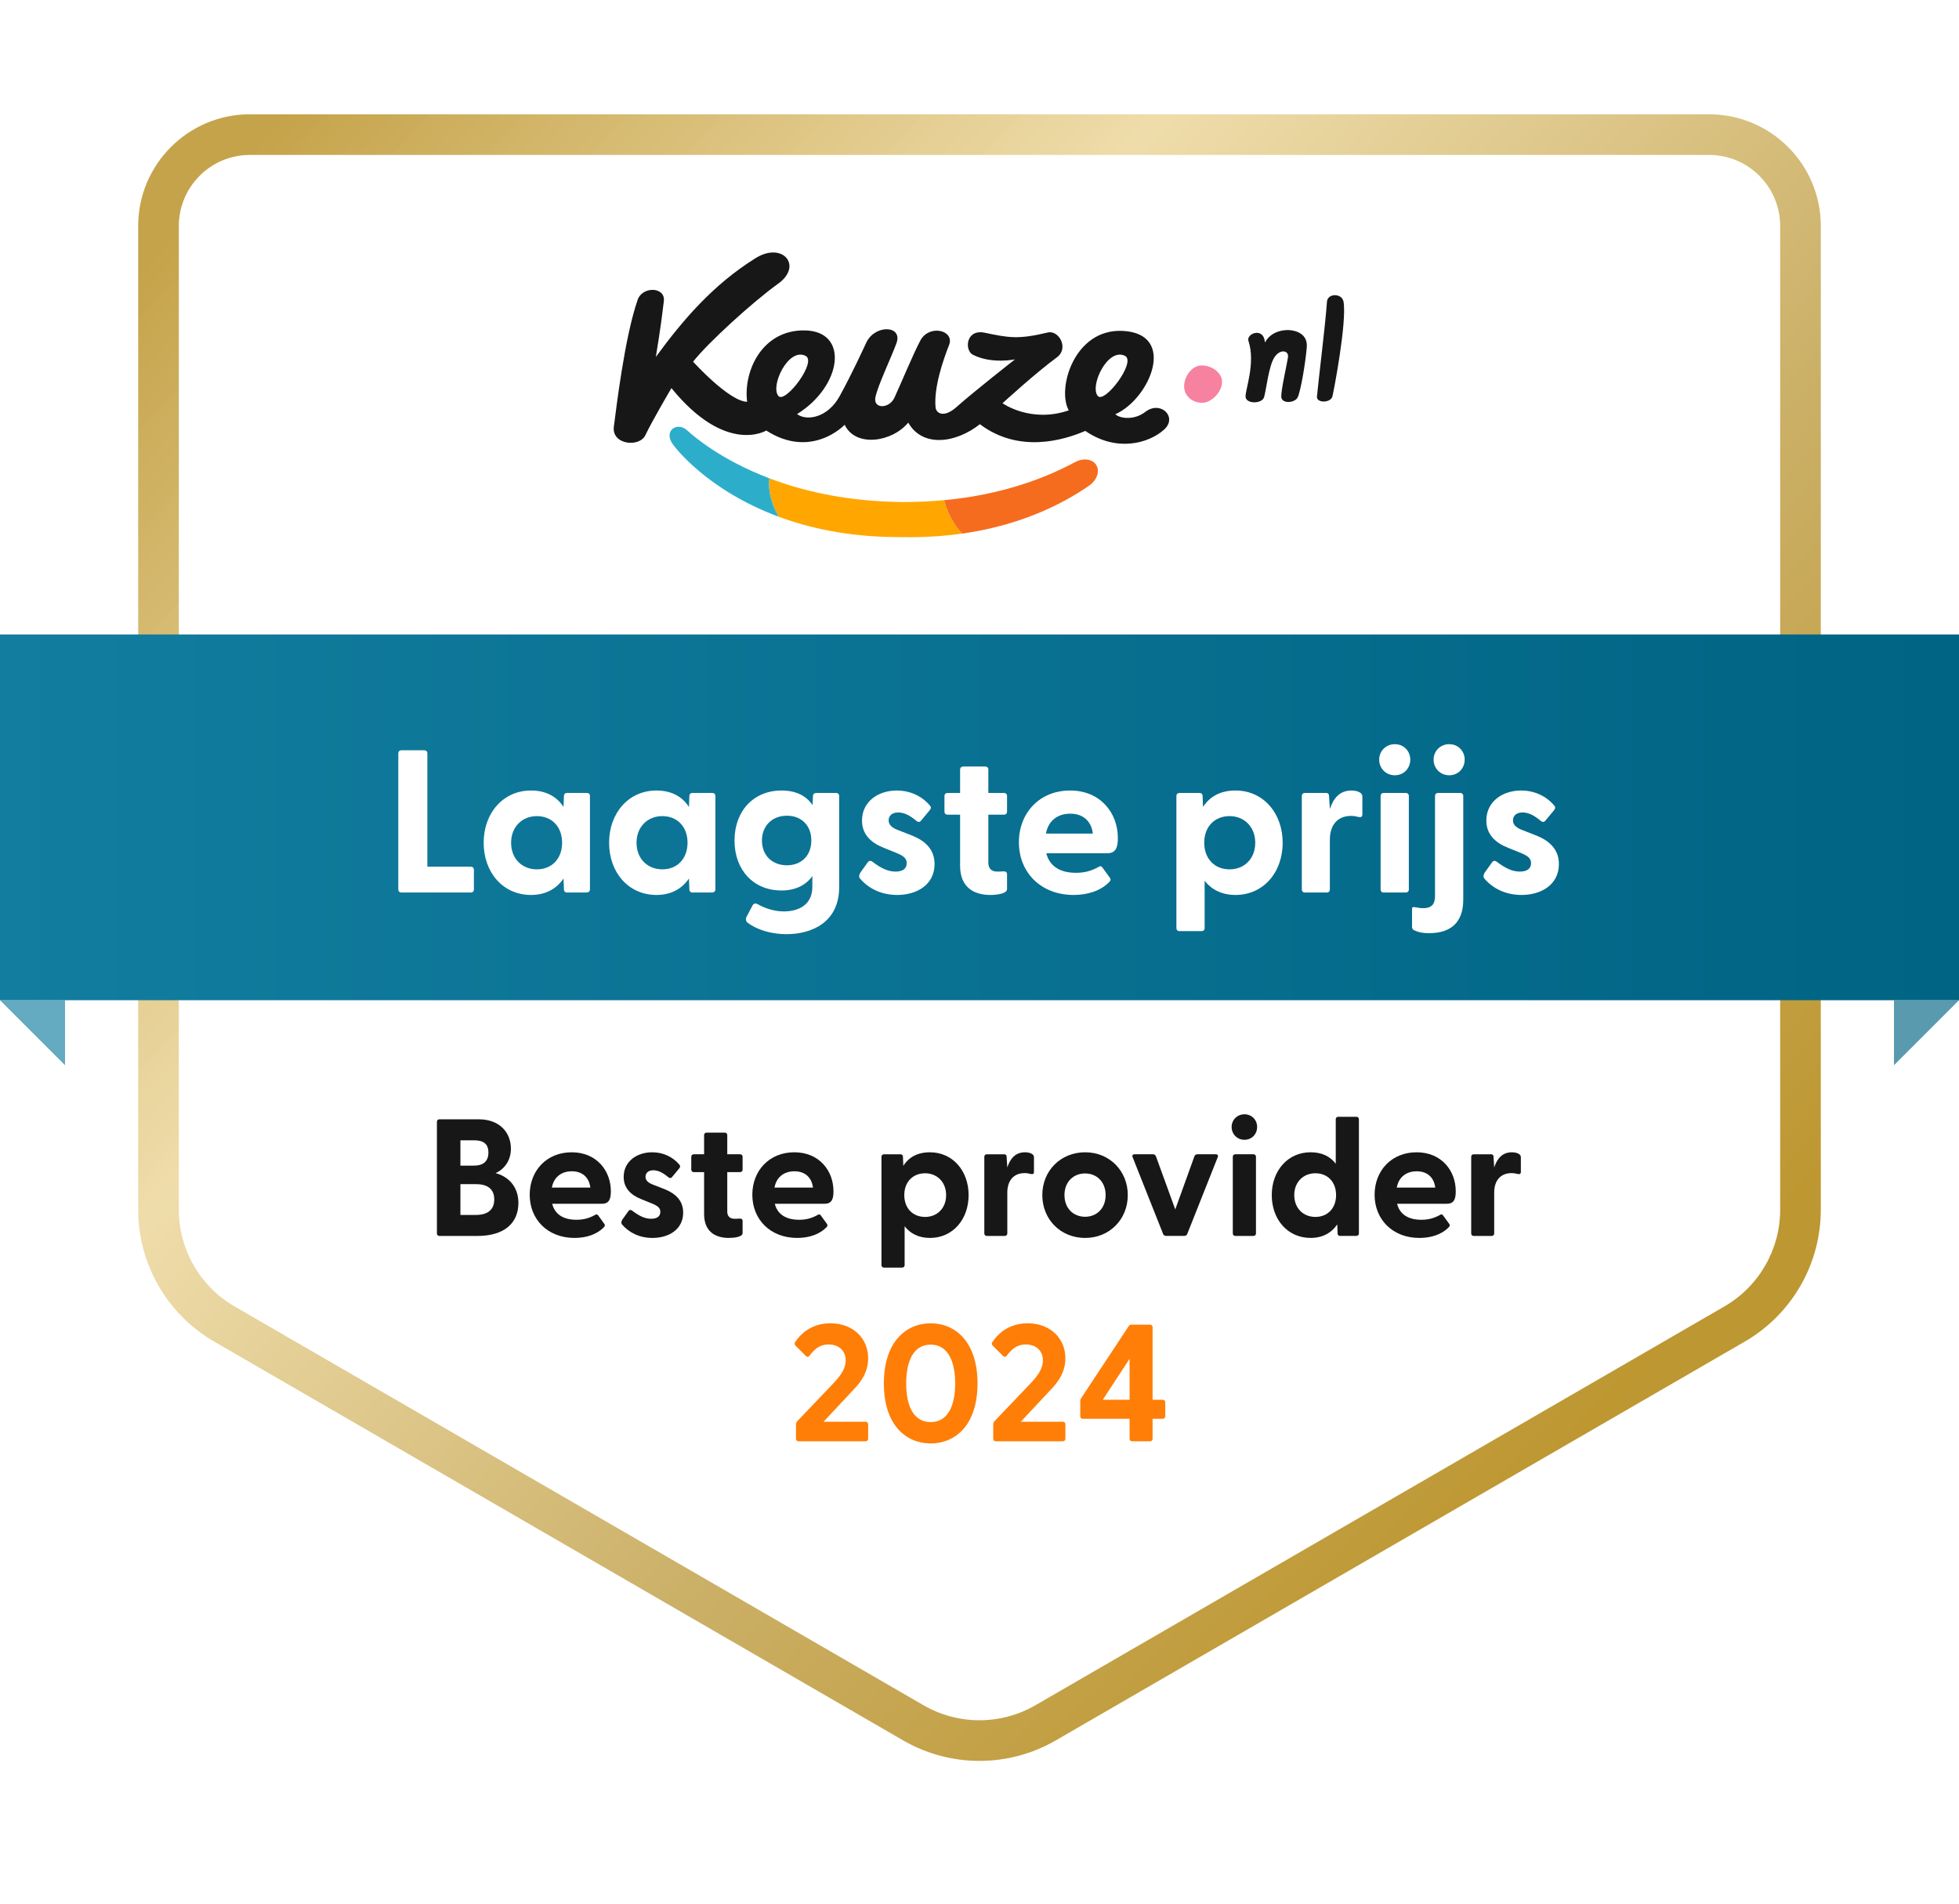 <svg width="1000" height="972" viewBox="0 0 1000 972" fill="none" xmlns="http://www.w3.org/2000/svg">
<g filter="url(#filter0_d_6373_14435)">
<path d="M889.002 21C931.971 21 966.803 55.833 966.803 98.801V639.8C966.803 667.577 951.994 693.248 927.946 707.152L538.92 932.091C514.826 946.023 485.124 946.022 461.03 932.089L72.047 707.153C48.002 693.248 33.193 667.578 33.193 639.802V98.801C33.193 55.833 68.026 21 110.994 21H889.002Z" fill="white"/>
</g>
<path fill-rule="evenodd" clip-rule="evenodd" d="M908.711 617.563V115.398C908.711 95.346 892.456 79.091 872.404 79.091H127.591C107.539 79.091 91.284 95.346 91.284 115.398V617.566C91.284 637.925 102.133 656.741 119.752 666.942L471.392 870.52C489.074 880.756 510.879 880.757 528.561 870.521L880.241 666.941C897.862 656.74 908.711 637.923 908.711 617.563ZM929.458 115.398C929.458 83.888 903.914 58.344 872.404 58.344H127.591C96.081 58.344 70.537 83.888 70.537 115.398V617.566C70.537 645.328 85.331 670.987 109.357 684.897L460.997 888.475C485.109 902.434 514.843 902.434 538.955 888.476L890.635 684.896C914.663 670.987 929.458 645.327 929.458 617.563V115.398Z" fill="url(#paint0_linear_6373_14435)"/>
<g clip-path="url(#clip0_6373_14435)">
<path d="M685.826 154.036C685.063 149.574 677.674 149.574 677.369 154.036C676.576 165.694 673.241 192.137 672.256 202.411C671.926 205.836 679.152 205.836 680.137 202.411C680.694 200.459 687.619 164.437 685.826 154.036Z" fill="#171717"/>
<path d="M658.243 168.531C658.243 168.531 649.599 167.66 645.698 174.847C645.166 166.682 636.064 170.278 637.285 174.02C640.97 185.102 635.808 198.482 635.808 202.396C635.808 206.31 644.181 206.31 645.26 202.783C646.338 199.255 647.629 186.741 650.584 182.337C653.54 177.934 657.973 178.913 657.48 182.337C656.987 185.762 654.032 198.482 654.032 202.396C654.032 206.31 660.928 205.821 662.406 202.885C663.883 199.95 666.346 185.762 667.065 177.284C667.784 168.805 658.243 168.531 658.243 168.531Z" fill="#171717"/>
<path d="M613.411 186.545C608.426 186.545 604.456 192.23 604.456 197.181C604.456 202.132 608.628 205.625 613.608 205.625C618.587 205.625 623.813 199.94 623.813 194.994C623.813 190.048 618.39 186.545 613.411 186.545Z" fill="#F6829F"/>
<path d="M584.552 210.327C579.316 214.417 572.071 213.904 569.332 211.487C587.064 203.561 601.018 170.318 573.095 168.924C548.33 167.666 539.375 198.547 545.571 209.491C526.16 216.179 511.748 205.846 511.748 205.846C511.748 205.846 529.046 190.034 539.69 182.285C545.689 177.612 540.449 168.385 534.829 169.745C519.727 173.351 515.082 172.466 502.276 169.775C492.917 168.146 492.331 178.914 496.636 181.105C506.088 185.954 518.101 183.468 518.101 183.468C518.101 183.468 496.739 200.21 488.282 207.779C481.963 213.439 477.86 211.149 477.564 207.896C476.643 197.857 481.357 183.977 484.593 175.802C487.056 168.464 474.249 165.528 469.816 173.816C466.216 180.533 459.32 197.147 456.596 202.994C453.872 208.84 445.676 208.821 446.858 202.857C448.04 196.893 454.887 182.681 457.611 175.205C460.965 166.017 446.681 165.528 442.248 174.824C440.628 178.248 435.057 190.509 428.624 202.221C422.472 213.419 411.651 215.053 406.888 211.389C429.757 197.201 433.687 169.153 410.936 168.679C389.092 168.224 379.373 189.383 381.383 205.117C372.172 204.951 353.8 184.643 353.8 184.643C361.326 175.01 384.368 154.031 397.248 144.804C409.956 135.67 399.509 123.156 385.683 131.796C364.163 145.205 348.81 163.043 334.782 182.216C337.373 166.561 338.053 160.2 338.866 153.733C339.782 146.419 327.961 145.93 325.483 153.097C318.794 172.431 314.583 208.542 313.351 217.793C312.12 227.045 326.414 228.61 329.473 222.103C332.788 215.034 342.742 198.131 342.742 198.131C370.665 232.446 391.15 219.789 391.15 219.789C414.374 234.696 431.17 216.854 431.17 216.854C436.766 228.566 455.35 225.729 463.63 215.758C470.772 228.39 487.588 226.497 500.202 216.555C519.963 231.467 542.66 224.872 554.004 219.98C569.997 230.954 586.301 226.389 594.211 219.339C601.328 212.964 592.462 204.158 584.552 210.327ZM397.411 202.201C392.978 197.309 402.336 177.25 411.202 181.653C417.207 184.628 400.913 206.066 397.411 202.201ZM560.446 202.201C556.013 197.309 565.372 177.25 574.238 181.653C580.242 184.628 563.948 206.066 560.446 202.201Z" fill="#171717"/>
<path d="M491.107 272.415C520.171 268.302 541.385 257.911 555.543 248.218C555.785 248.063 556.02 247.901 556.247 247.733L556.384 247.638C556.384 247.638 556.399 247.624 556.427 247.597C560.07 244.788 561.492 240.392 559.585 237.357C557.601 234.201 552.736 233.664 548.514 236.051C533.818 243.93 511.768 252.559 481.919 255.347C483.537 261.82 486.64 267.674 491.107 272.415Z" fill="#F66C1E"/>
<path d="M397.467 263.779C393.998 257.649 391.933 250.885 392.715 244.174C408.631 250.23 429.131 255.249 454.364 256.134L455.311 256.168C456.961 256.227 458.596 256.286 460.137 256.299C461.677 256.311 463.313 256.279 464.963 256.247L465.911 256.229C471.475 256.125 476.812 255.817 481.924 255.337C483.524 261.784 486.625 267.672 491.135 272.41C482.961 273.566 474.165 274.226 464.731 274.234C463.534 274.235 463.209 274.232 461.838 274.22C461.37 274.216 460.779 274.211 459.99 274.205C459.207 274.198 458.619 274.194 458.152 274.19L458.143 274.19C456.774 274.18 456.446 274.177 455.249 274.156C432.205 273.759 413.046 269.554 397.467 263.779Z" fill="#FFA600"/>
<path d="M392.715 244.17C391.934 250.881 393.998 257.645 397.467 263.775C361.562 250.466 344.671 228.817 343.049 226.211C338.865 219.387 346.049 215.363 350.641 219.615C350.742 219.701 350.88 219.823 351.055 219.977C354.027 222.595 367.72 234.66 392.715 244.17Z" fill="#2CAECB"/>
</g>
<rect y="323.891" width="1000" height="186.722" fill="url(#paint1_linear_6373_14435)"/>
<path d="M776.672 456.878C768.166 456.878 761.735 453.247 757.689 448.476C757.067 447.749 757.17 446.608 757.896 445.467L761.527 440.384C762.357 439.14 763.291 439.347 764.12 439.969C768.374 443.185 771.901 444.949 775.842 444.949C779.266 444.949 781.548 443.6 781.548 440.696C781.548 438.206 779.992 436.961 776.257 435.405L769.826 432.812C763.291 430.218 758.726 425.965 758.726 418.911C758.726 409.16 767.025 403.559 776.465 403.559C783.104 403.559 789.224 406.256 793.477 411.339C794.1 412.065 793.892 412.895 793.374 413.517L788.809 419.015C788.083 419.845 787.357 419.741 786.423 419.015C783.104 416.214 780.199 414.762 777.191 414.762C773.872 414.762 772.316 416.629 772.316 418.808C772.316 421.297 774.39 422.749 777.191 423.787L784.349 426.588C790.78 429.181 795.863 433.538 795.76 441.318C795.656 451.588 786.838 456.878 776.672 456.878Z" fill="white"/>
<path d="M739.784 395.778C735.22 395.778 731.797 392.251 731.797 387.79C731.797 383.433 735.22 379.906 739.784 379.906C744.348 379.906 747.668 383.433 747.668 387.79C747.668 392.251 744.348 395.778 739.784 395.778ZM729.514 476.379C726.714 476.379 724.535 476.172 721.734 474.823C721.112 474.512 720.801 473.89 720.801 473.267V463.827C720.801 463.101 721.423 462.998 722.149 463.101C723.809 463.412 725.158 463.62 726.402 463.62C731.382 463.62 732.523 461.027 732.523 457.292V406.359C732.523 405.425 733.145 404.803 734.079 404.803H745.386C746.319 404.803 746.942 405.425 746.942 406.359V459.263C746.942 471.089 740.407 476.379 729.514 476.379Z" fill="white"/>
<path d="M712.011 395.778C707.447 395.778 704.023 392.251 704.023 387.79C704.023 383.433 707.447 379.906 712.011 379.906C716.575 379.906 719.895 383.433 719.895 387.79C719.895 392.251 716.575 395.778 712.011 395.778ZM706.306 455.632C705.372 455.632 704.75 455.01 704.75 454.076V406.359C704.75 405.425 705.372 404.803 706.306 404.803H717.613C718.546 404.803 719.169 405.425 719.169 406.359V454.076C719.169 455.01 718.546 455.632 717.613 455.632H706.306Z" fill="white"/>
<path d="M666.087 455.633C665.154 455.633 664.531 455.011 664.531 454.077V406.359C664.531 405.426 665.154 404.803 666.087 404.803H676.876C677.809 404.803 678.432 405.218 678.432 406.463L678.847 412.998C680.61 407.604 683.826 403.559 689.842 403.559C692.228 403.559 693.681 404.181 694.51 404.803C695.237 405.322 695.444 405.944 695.444 406.878V415.799C695.444 417.044 694.718 417.355 693.369 417.044C692.228 416.733 691.087 416.525 689.635 416.525C682.581 416.525 678.847 421.401 678.847 428.662V454.077C678.847 455.011 678.224 455.633 677.291 455.633H666.087Z" fill="white"/>
<path d="M602.064 475.343C601.13 475.343 600.508 474.72 600.508 473.787V406.359C600.508 405.426 601.13 404.803 602.064 404.803H612.334C613.267 404.803 613.89 405.426 613.89 406.359L614.097 411.961C617.52 406.671 622.914 403.559 630.695 403.559C644.906 403.559 654.761 415.177 654.761 430.218C654.761 445.364 644.906 456.878 630.695 456.878C623.744 456.878 618.454 454.181 614.927 449.617V473.787C614.927 474.72 614.304 475.343 613.371 475.343H602.064ZM627.686 443.808C635.155 443.808 640.757 438.413 640.757 430.218C640.757 422.127 635.155 416.629 627.686 416.629C620.01 416.629 614.719 422.023 614.719 430.218C614.719 438.413 620.01 443.808 627.686 443.808Z" fill="white"/>
<path d="M548.017 456.878C531.316 456.878 520.112 445.364 520.112 430.011C520.112 415.073 530.589 403.559 546.253 403.559C561.71 403.559 570.631 414.969 570.631 427.832C570.631 432.812 569.49 435.613 565.029 435.613H534.116C535.672 442.044 540.963 445.571 549.158 445.571C553.1 445.571 556.834 444.845 560.984 442.459C561.71 442.044 562.228 442.148 562.747 442.874L566.585 448.164C567.104 448.891 567 449.617 566.067 450.447C561.71 454.803 555.175 456.878 548.017 456.878ZM533.909 425.55H557.872C557.042 418.808 552.477 415.384 546.357 415.384C540.029 415.384 535.154 418.808 533.909 425.55Z" fill="white"/>
<path d="M505.45 456.873C497.358 456.873 490.097 453.138 490.097 442.039V415.898H483.665C482.732 415.898 482.109 415.275 482.109 414.342V406.354C482.109 405.42 482.732 404.798 483.665 404.798H490.097V392.869C490.097 391.935 490.719 391.312 491.653 391.312H502.96C503.894 391.312 504.516 391.935 504.516 392.869V404.798H512.504C513.437 404.798 514.06 405.42 514.06 406.354V414.342C514.06 415.275 513.437 415.898 512.504 415.898H504.516V440.483C504.516 443.491 506.279 444.943 508.977 444.943C509.91 444.943 510.948 444.943 512.192 444.839C513.333 444.736 514.06 445.254 514.06 446.292V453.864C514.06 456.25 508.873 456.873 505.45 456.873Z" fill="white"/>
<path d="M457.971 456.878C449.465 456.878 443.033 453.247 438.988 448.476C438.365 447.749 438.469 446.608 439.195 445.467L442.826 440.384C443.656 439.14 444.589 439.347 445.419 439.969C449.672 443.185 453.199 444.949 457.141 444.949C460.565 444.949 462.847 443.6 462.847 440.696C462.847 438.206 461.291 436.961 457.556 435.405L451.125 432.812C444.589 430.218 440.025 425.965 440.025 418.911C440.025 409.16 448.324 403.559 457.764 403.559C464.403 403.559 470.523 406.256 474.776 411.339C475.399 412.065 475.191 412.895 474.672 413.517L470.108 419.015C469.382 419.845 468.656 419.741 467.722 419.015C464.403 416.214 461.498 414.762 458.49 414.762C455.17 414.762 453.614 416.629 453.614 418.808C453.614 421.297 455.689 422.749 458.49 423.787L465.648 426.588C472.079 429.181 477.162 433.538 477.058 441.318C476.955 451.588 468.137 456.878 457.971 456.878Z" fill="white"/>
<path d="M401.502 476.899C393.93 476.899 386.668 474.824 381.689 471.09C380.652 470.364 380.548 469.015 381.067 468.081L384.075 462.376C384.594 461.339 385.527 460.924 386.668 461.546C391.129 464.036 395.693 465.281 400.154 465.281C407.311 465.281 414.677 462.169 414.677 452.729V447.231C411.461 451.795 406.17 454.596 398.909 454.596C384.594 454.596 374.946 444.119 374.946 429.077C374.946 414.14 384.594 403.559 398.909 403.559C406.378 403.559 411.565 406.256 414.78 411.027L414.988 406.359C414.988 405.426 415.714 404.803 416.648 404.803H426.814C427.747 404.803 428.37 405.426 428.37 406.359V452.832C428.37 471.09 414.054 476.899 401.502 476.899ZM401.71 441.733C408.971 441.733 414.158 436.857 414.158 429.077C414.158 421.297 408.971 416.422 401.71 416.422C394.345 416.422 388.95 421.401 388.95 429.077C388.95 436.857 394.345 441.733 401.71 441.733Z" fill="white"/>
<path d="M335.093 456.878C320.778 456.878 310.923 445.364 310.923 430.218C310.923 415.177 320.778 403.559 335.093 403.559C342.769 403.559 348.267 406.671 351.69 411.961L351.898 406.359C351.898 405.426 352.52 404.803 353.454 404.803H363.62C364.554 404.803 365.176 405.426 365.176 406.359V454.077C365.176 455.011 364.45 455.633 363.516 455.633H353.454C352.52 455.633 351.898 455.011 351.898 454.077L351.69 448.476C348.164 453.662 342.666 456.878 335.093 456.878ZM338.101 443.808C345.674 443.808 350.964 438.413 350.964 430.218C350.964 422.023 345.674 416.629 338.101 416.629C330.529 416.629 324.927 422.127 324.927 430.218C324.927 438.413 330.529 443.808 338.101 443.808Z" fill="white"/>
<path d="M271.065 456.878C256.749 456.878 246.895 445.364 246.895 430.218C246.895 415.177 256.749 403.559 271.065 403.559C278.741 403.559 284.239 406.671 287.662 411.961L287.87 406.359C287.87 405.426 288.492 404.803 289.426 404.803H299.592C300.525 404.803 301.148 405.426 301.148 406.359V454.077C301.148 455.011 300.422 455.633 299.488 455.633H289.426C288.492 455.633 287.87 455.011 287.87 454.077L287.662 448.476C284.135 453.662 278.637 456.878 271.065 456.878ZM274.073 443.808C281.646 443.808 286.936 438.413 286.936 430.218C286.936 422.023 281.646 416.629 274.073 416.629C266.5 416.629 260.899 422.127 260.899 430.218C260.899 438.413 266.5 443.808 274.073 443.808Z" fill="white"/>
<path d="M240.354 442.452C241.287 442.452 241.91 443.074 241.91 444.008V454.07C241.91 455.003 241.287 455.626 240.354 455.626H204.876C203.943 455.626 203.32 455.003 203.32 454.07V384.568C203.32 383.634 203.943 383.012 204.876 383.012H216.598C217.532 383.012 218.154 383.634 218.154 384.568V442.452H240.354Z" fill="white"/>
<path opacity="0.65" d="M33.195 543.804L0 510.609H33.195V543.804Z" fill="#127D9F"/>
<path opacity="0.65" d="M966.805 543.804L1000 510.609H966.805V543.804Z" fill="#016484"/>
<path d="M752.272 630.947C751.506 630.947 750.996 630.437 750.996 629.671V590.543C750.996 589.777 751.506 589.267 752.272 589.267H761.118C761.884 589.267 762.394 589.607 762.394 590.628L762.735 595.987C764.181 591.564 766.818 588.246 771.751 588.246C773.708 588.246 774.899 588.756 775.579 589.267C776.175 589.692 776.345 590.203 776.345 590.968V598.283C776.345 599.304 775.749 599.559 774.643 599.304C773.708 599.049 772.772 598.879 771.581 598.879C765.797 598.879 762.735 602.877 762.735 608.831V629.671C762.735 630.437 762.224 630.947 761.459 630.947H752.272Z" fill="#171717"/>
<path d="M724.566 631.968C710.871 631.968 701.685 622.526 701.685 609.937C701.685 597.688 710.276 588.246 723.12 588.246C735.795 588.246 743.11 597.603 743.11 608.151C743.11 612.234 742.174 614.53 738.517 614.53H713.168C714.444 619.804 718.782 622.696 725.502 622.696C728.734 622.696 731.797 622.101 735.199 620.144C735.795 619.804 736.22 619.889 736.645 620.485L739.792 624.823C740.218 625.418 740.133 626.014 739.367 626.694C735.795 630.267 730.436 631.968 724.566 631.968ZM712.998 606.279H732.647C731.967 600.75 728.224 597.943 723.205 597.943C718.017 597.943 714.019 600.75 712.998 606.279Z" fill="#171717"/>
<path d="M669.009 631.961C657.27 631.961 649.189 622.519 649.189 610.1C649.189 597.766 657.27 588.239 669.009 588.239C674.793 588.239 679.046 590.366 681.853 594.109V571.397C681.853 570.631 682.364 570.121 683.129 570.121H692.401C693.167 570.121 693.677 570.631 693.677 571.397V629.665C693.677 630.43 693.082 630.941 692.316 630.941H684.065C683.299 630.941 682.789 630.43 682.789 629.665L682.619 625.071C679.727 629.324 675.219 631.961 669.009 631.961ZM671.476 621.244C677.685 621.244 682.023 616.82 682.023 610.1C682.023 603.38 677.685 598.957 671.476 598.957C665.266 598.957 660.673 603.465 660.673 610.1C660.673 616.82 665.266 621.244 671.476 621.244Z" fill="#171717"/>
<path d="M635.256 581.866C631.513 581.866 628.706 578.974 628.706 575.316C628.706 571.744 631.513 568.852 635.256 568.852C638.999 568.852 641.721 571.744 641.721 575.316C641.721 578.974 638.999 581.866 635.256 581.866ZM630.577 630.947C629.812 630.947 629.301 630.437 629.301 629.671V590.542C629.301 589.777 629.812 589.266 630.577 589.266H639.849C640.615 589.266 641.125 589.777 641.125 590.542V629.671C641.125 630.437 640.615 630.947 639.849 630.947H630.577Z" fill="#171717"/>
<path d="M595.251 630.942C594.57 630.942 593.975 630.602 593.72 629.921L578.153 590.708C577.813 589.772 578.239 589.262 579.174 589.262H588.531C589.212 589.262 589.807 589.602 590.062 590.282L599.929 617.417L609.712 590.282C609.967 589.602 610.562 589.262 611.243 589.262H620.6C621.535 589.262 621.961 589.772 621.62 590.708L606.054 629.921C605.799 630.602 605.203 630.942 604.523 630.942H595.251Z" fill="#171717"/>
<path d="M553.922 631.968C541.332 631.968 532.061 622.441 532.061 610.107C532.061 597.773 541.332 588.246 553.922 588.246C566.426 588.246 575.697 597.773 575.697 610.107C575.697 622.441 566.426 631.968 553.922 631.968ZM553.922 621.165C559.791 621.165 564.384 616.912 564.384 610.107C564.384 603.302 559.791 599.049 553.922 599.049C547.967 599.049 543.374 603.302 543.374 610.107C543.374 616.912 547.967 621.165 553.922 621.165Z" fill="#171717"/>
<path d="M503.732 630.947C502.966 630.947 502.456 630.437 502.456 629.671V590.543C502.456 589.777 502.966 589.267 503.732 589.267H512.578C513.344 589.267 513.854 589.607 513.854 590.628L514.195 595.987C515.641 591.564 518.278 588.246 523.211 588.246C525.168 588.246 526.359 588.756 527.039 589.267C527.634 589.692 527.805 590.203 527.805 590.968V598.283C527.805 599.304 527.209 599.559 526.103 599.304C525.168 599.049 524.232 598.879 523.041 598.879C517.257 598.879 514.195 602.877 514.195 608.831V629.671C514.195 630.437 513.684 630.947 512.919 630.947H503.732Z" fill="#171717"/>
<path d="M451.232 647.109C450.466 647.109 449.956 646.599 449.956 645.833V590.543C449.956 589.777 450.466 589.267 451.232 589.267H459.653C460.419 589.267 460.929 589.777 460.929 590.543L461.099 595.136C463.906 590.798 468.329 588.246 474.709 588.246C486.363 588.246 494.444 597.773 494.444 610.107C494.444 622.526 486.363 631.968 474.709 631.968C469.01 631.968 464.672 629.756 461.78 626.014V645.833C461.78 646.599 461.269 647.109 460.504 647.109H451.232ZM472.242 621.25C478.367 621.25 482.96 616.827 482.96 610.107C482.96 603.472 478.367 598.964 472.242 598.964C465.948 598.964 461.61 603.387 461.61 610.107C461.61 616.827 465.948 621.25 472.242 621.25Z" fill="#171717"/>
<path d="M406.915 631.968C393.22 631.968 384.033 622.526 384.033 609.937C384.033 597.688 392.624 588.246 405.469 588.246C418.143 588.246 425.459 597.603 425.459 608.151C425.459 612.234 424.523 614.53 420.865 614.53H395.517C396.793 619.804 401.131 622.696 407.851 622.696C411.083 622.696 414.145 622.101 417.548 620.144C418.143 619.804 418.568 619.889 418.994 620.485L422.141 624.823C422.566 625.418 422.481 626.014 421.716 626.694C418.143 630.267 412.784 631.968 406.915 631.968ZM395.346 606.279H414.996C414.315 600.75 410.573 597.943 405.554 597.943C400.365 597.943 396.367 600.75 395.346 606.279Z" fill="#171717"/>
<path d="M372.01 631.966C365.375 631.966 359.421 628.904 359.421 619.802V598.367H354.147C353.381 598.367 352.871 597.856 352.871 597.091V590.541C352.871 589.775 353.381 589.265 354.147 589.265H359.421V579.483C359.421 578.717 359.931 578.207 360.697 578.207H369.969C370.734 578.207 371.245 578.717 371.245 579.483V589.265H377.794C378.56 589.265 379.07 589.775 379.07 590.541V597.091C379.07 597.856 378.56 598.367 377.794 598.367H371.245V618.527C371.245 620.993 372.691 622.184 374.902 622.184C375.668 622.184 376.518 622.184 377.539 622.099C378.475 622.014 379.07 622.439 379.07 623.29V629.5C379.07 631.456 374.817 631.966 372.01 631.966Z" fill="#171717"/>
<path d="M333.079 631.968C326.104 631.968 320.83 628.991 317.513 625.078C317.002 624.483 317.088 623.547 317.683 622.611L320.66 618.443C321.341 617.422 322.106 617.593 322.787 618.103C326.274 620.74 329.166 622.186 332.399 622.186C335.206 622.186 337.077 621.08 337.077 618.698C337.077 616.657 335.801 615.636 332.739 614.36L327.465 612.234C322.106 610.107 318.363 606.62 318.363 600.835C318.363 592.839 325.168 588.246 332.909 588.246C338.353 588.246 343.372 590.458 346.859 594.626C347.37 595.221 347.2 595.902 346.774 596.412L343.032 600.92C342.436 601.601 341.841 601.516 341.075 600.92C338.353 598.624 335.971 597.433 333.505 597.433C330.783 597.433 329.507 598.964 329.507 600.75C329.507 602.792 331.208 603.983 333.505 604.833L339.374 607.13C344.648 609.256 348.816 612.829 348.731 619.209C348.646 627.63 341.415 631.968 333.079 631.968Z" fill="#171717"/>
<path d="M293.277 631.968C279.582 631.968 270.396 622.526 270.396 609.937C270.396 597.688 278.987 588.246 291.831 588.246C304.505 588.246 311.821 597.603 311.821 608.151C311.821 612.234 310.885 614.53 307.227 614.53H281.879C283.155 619.804 287.493 622.696 294.213 622.696C297.445 622.696 300.508 622.101 303.91 620.144C304.505 619.804 304.931 619.889 305.356 620.485L308.503 624.823C308.929 625.418 308.844 626.014 308.078 626.694C304.505 630.267 299.147 631.968 293.277 631.968ZM281.709 606.279H301.358C300.678 600.75 296.935 597.943 291.916 597.943C286.727 597.943 282.73 600.75 281.709 606.279Z" fill="#171717"/>
<path d="M224.308 630.954C223.543 630.954 223.032 630.443 223.032 629.678V572.686C223.032 571.921 223.543 571.41 224.308 571.41H244.383C255.271 571.41 260.8 578.385 260.8 586.381C260.8 592.676 257.227 597.014 252.974 598.885C259.184 600.501 264.628 605.52 264.628 614.111C264.628 624.064 257.823 630.954 243.702 630.954H224.308ZM235.026 595.057H242.001C246.509 595.057 249.316 593.016 249.316 588.338C249.316 583.744 246.509 582.128 242.001 582.128H235.026V595.057ZM235.026 620.236H242.852C248.721 620.236 252.294 617.769 252.294 612.325C252.294 606.881 248.721 604.499 242.852 604.499H235.026V620.236Z" fill="#171717"/>
<path d="M577.89 735.778C577.124 735.778 576.614 735.268 576.614 734.502V724.295H552.711C551.946 724.295 551.436 723.784 551.436 723.019V715.448C551.436 714.853 551.521 714.427 551.861 713.832L576.104 677.085C576.444 676.49 576.954 676.234 577.635 676.234H587.077C587.842 676.234 588.353 676.745 588.353 677.51V714.597H593.541C594.307 714.597 594.817 715.108 594.817 715.873V723.019C594.817 723.784 594.307 724.295 593.541 724.295H588.353V734.502C588.353 735.268 587.842 735.778 587.077 735.778H577.89ZM562.919 714.597H576.614V693.672L562.919 714.597Z" fill="#FF7E07"/>
<path d="M508.286 735.775C507.52 735.775 507.01 735.264 507.01 734.499V727.184C507.01 726.588 507.18 726.078 507.605 725.567L525.468 706.854C528.02 704.047 532.358 699.879 532.358 694.435C532.358 689.671 528.956 686.354 523.682 686.354C518.748 686.354 516.026 689.246 513.9 692.138C513.219 692.903 512.624 692.818 511.943 692.138L506.755 686.949C506.159 686.354 506.159 685.673 506.585 685.078C509.902 680.229 515.516 675.551 524.618 675.551C536.101 675.551 543.842 683.206 543.842 693.414C543.842 701.92 538.398 707.279 535.846 710.001L521.045 725.823H542.566C543.331 725.823 543.842 726.333 543.842 727.098V734.499C543.842 735.264 543.331 735.775 542.566 735.775H508.286Z" fill="#FF7E07"/>
<path d="M475.084 736.881C462.58 736.881 451.182 727.609 451.182 706.258C451.182 684.908 462.58 675.551 475.084 675.551C487.588 675.551 498.987 684.908 498.987 706.258C498.987 727.609 487.588 736.881 475.084 736.881ZM475.084 725.993C483.76 725.993 487.588 717.742 487.588 706.258C487.588 694.775 483.76 686.439 475.084 686.439C466.323 686.439 462.58 694.775 462.58 706.258C462.58 717.742 466.323 725.993 475.084 725.993Z" fill="#FF7E07"/>
<path d="M407.607 735.775C406.842 735.775 406.331 735.264 406.331 734.499V727.184C406.331 726.588 406.501 726.078 406.927 725.567L424.79 706.854C427.342 704.047 431.68 699.879 431.68 694.435C431.68 689.671 428.277 686.354 423.003 686.354C418.07 686.354 415.348 689.246 413.221 692.138C412.541 692.903 411.945 692.818 411.265 692.138L406.076 686.949C405.481 686.354 405.481 685.673 405.906 685.078C409.223 680.229 414.837 675.551 423.939 675.551C435.422 675.551 443.163 683.206 443.163 693.414C443.163 701.92 437.719 707.279 435.167 710.001L420.366 725.823H441.887C442.653 725.823 443.163 726.333 443.163 727.098V734.499C443.163 735.264 442.653 735.775 441.887 735.775H407.607Z" fill="#FF7E07"/>
<defs>
<filter id="filter0_d_6373_14435" x="8.193" y="0" width="983.61" height="971.539" filterUnits="userSpaceOnUse" color-interpolation-filters="sRGB">
<feFlood flood-opacity="0" result="BackgroundImageFix"/>
<feColorMatrix in="SourceAlpha" type="matrix" values="0 0 0 0 0 0 0 0 0 0 0 0 0 0 0 0 0 0 127 0" result="hardAlpha"/>
<feOffset dy="4"/>
<feGaussianBlur stdDeviation="12.5"/>
<feComposite in2="hardAlpha" operator="out"/>
<feColorMatrix type="matrix" values="0 0 0 0 0 0 0 0 0 0 0 0 0 0 0 0 0 0 0.25 0"/>
<feBlend mode="normal" in2="BackgroundImageFix" result="effect1_dropShadow_6373_14435"/>
<feBlend mode="normal" in="SourceGraphic" in2="effect1_dropShadow_6373_14435" result="shape"/>
</filter>
<linearGradient id="paint0_linear_6373_14435" x1="107.882" y1="96.725" x2="804.745" y2="738.056" gradientUnits="userSpaceOnUse">
<stop stop-color="#C5A34A"/>
<stop offset="0.35" stop-color="#EEDBA7" stop-opacity="0.965"/>
<stop offset="0.7" stop-color="#C9AD62" stop-opacity="0.965"/>
<stop offset="1" stop-color="#BB9329" stop-opacity="0.965"/>
</linearGradient>
<linearGradient id="paint1_linear_6373_14435" x1="0" y1="417.252" x2="1000" y2="417.252" gradientUnits="userSpaceOnUse">
<stop stop-color="#127D9F"/>
<stop offset="1" stop-color="#006484"/>
</linearGradient>
<clipPath id="clip0_6373_14435">
<rect width="372.845" height="145.228" fill="white" transform="translate(313.276 128.891)"/>
</clipPath>
</defs>
</svg>
